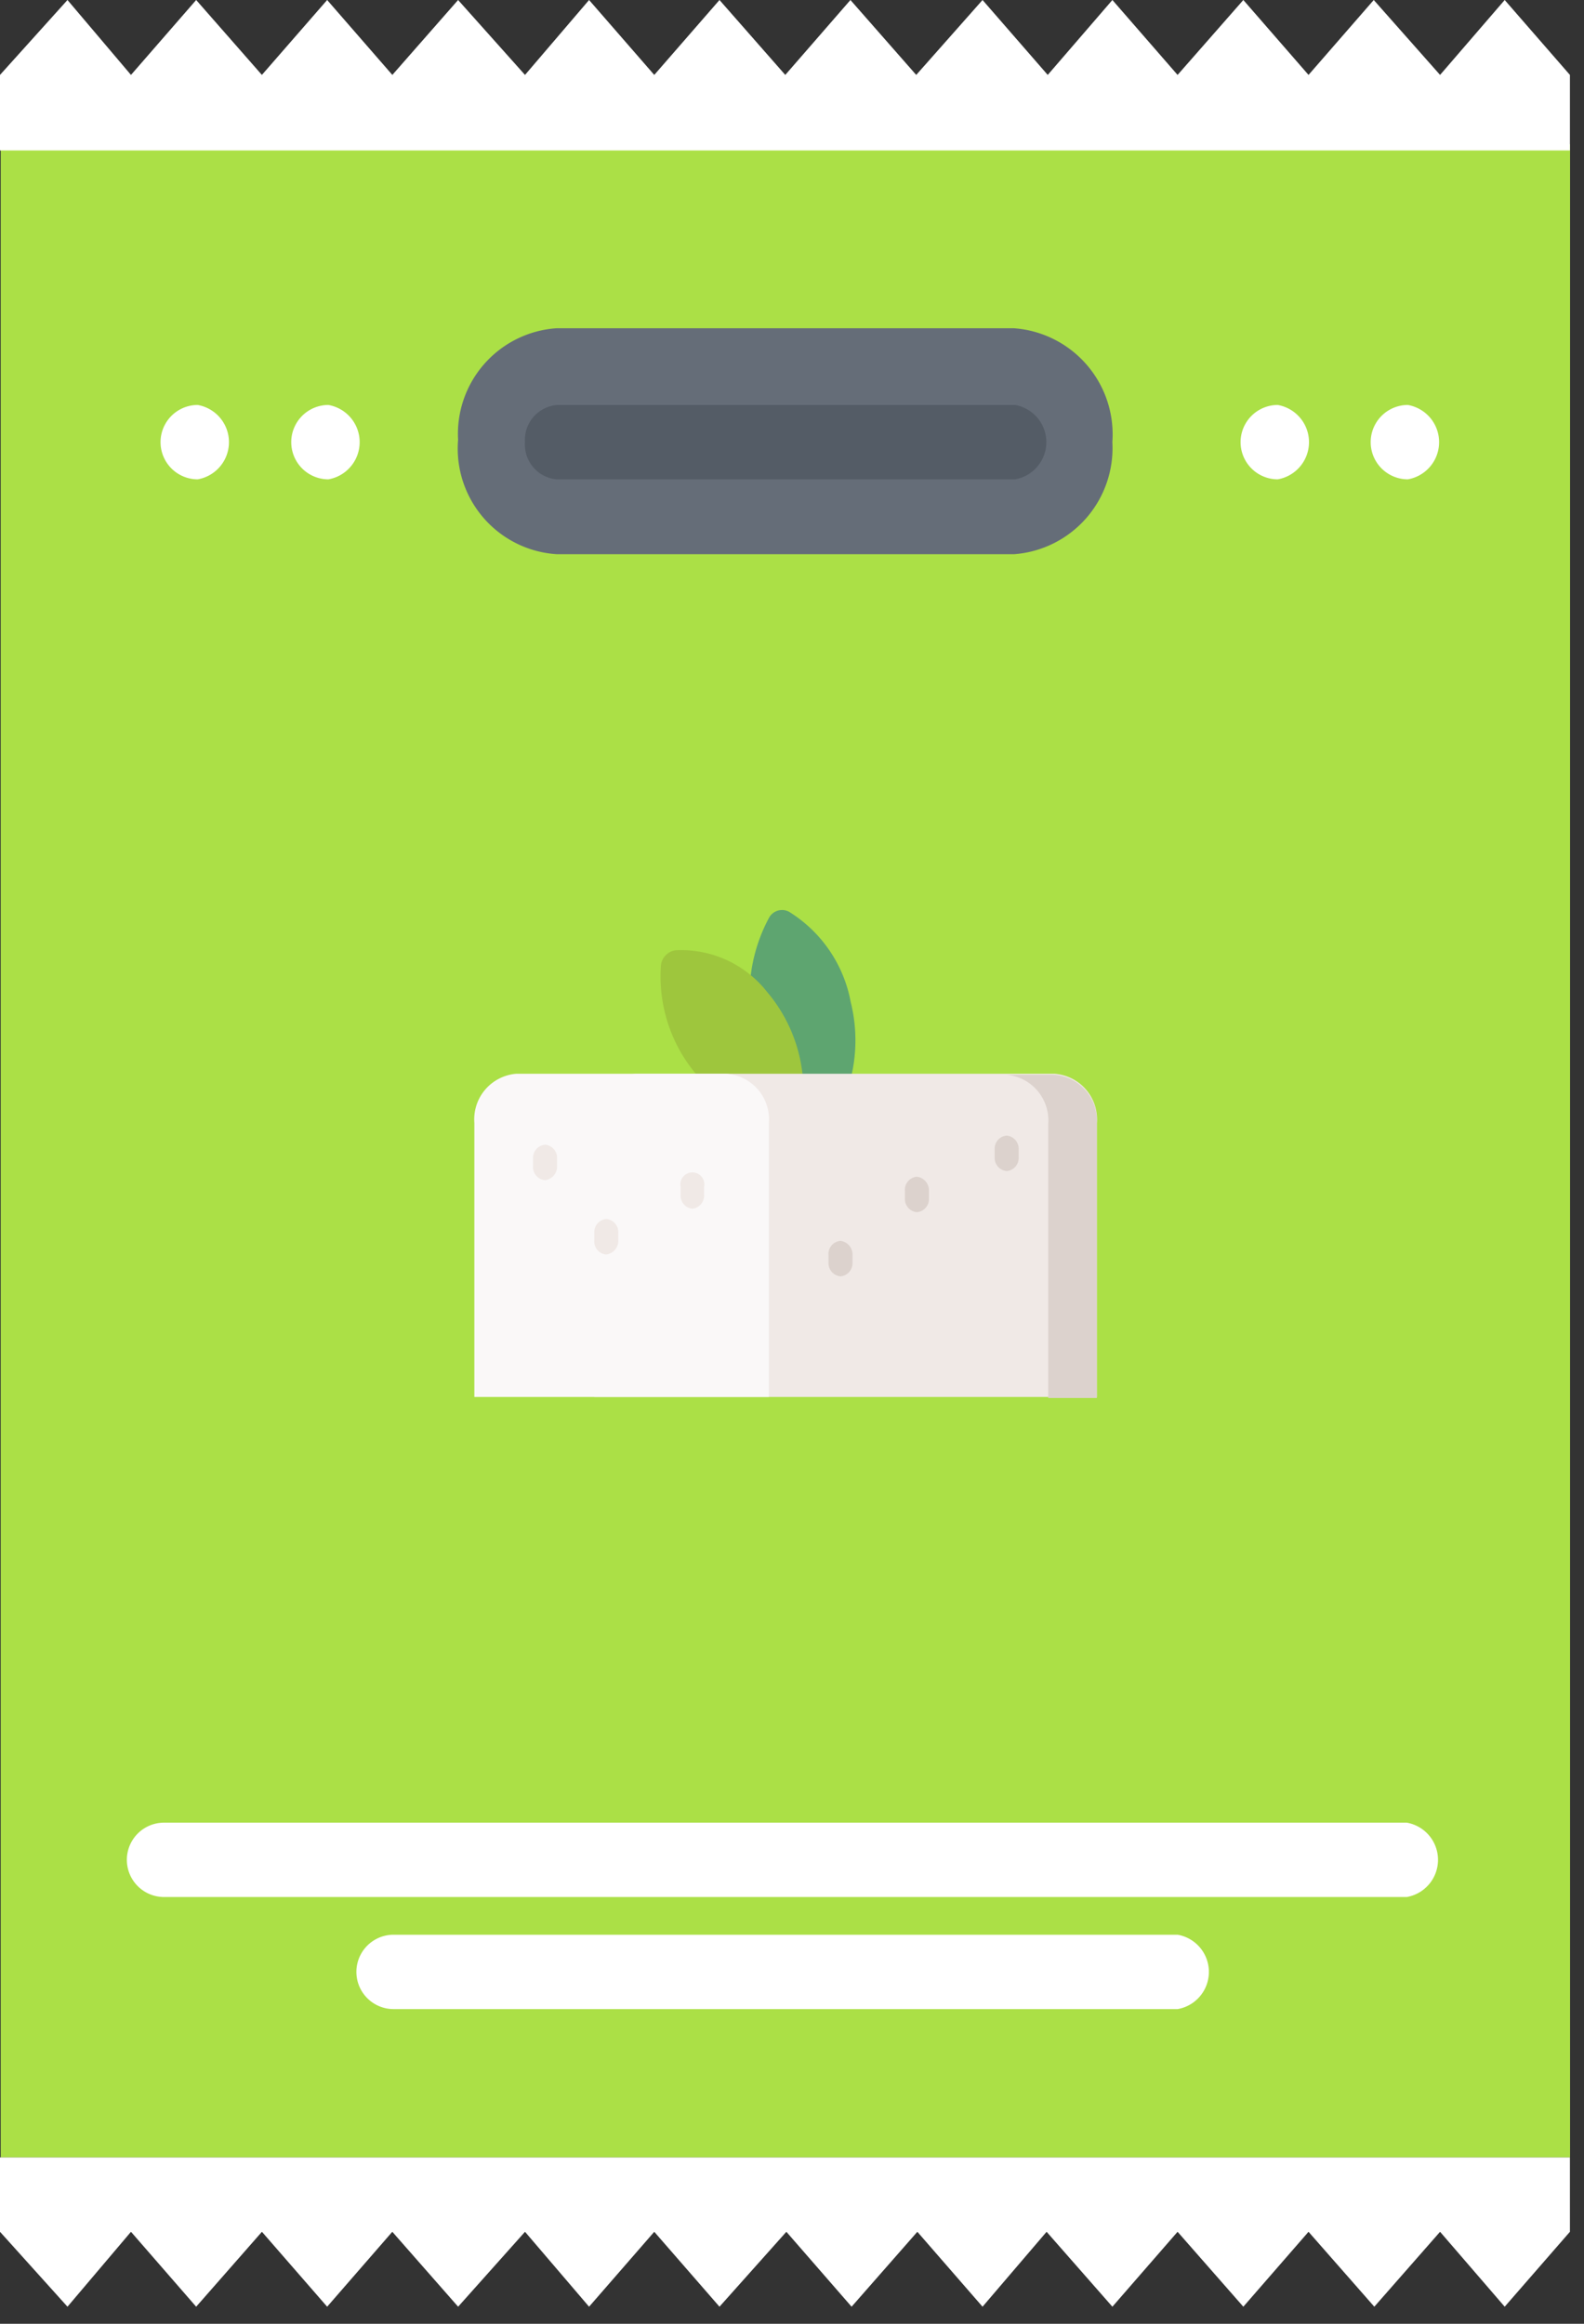 <svg width="45" height="66" fill="none" xmlns="http://www.w3.org/2000/svg"><rect width="100%" height="100%" fill="#333333" stroke="none"/><path d="M.02 4.096h44.584V61.27H.02V4.096Z" fill="#ABE046"/><path d="M28.806 15.74H15.808a3.005 3.005 0 0 1-2.794-3.249 3.006 3.006 0 0 1 2.794-3.168h12.998a3.022 3.022 0 0 1 2.795 3.233 3.022 3.022 0 0 1-2.795 3.185Z" fill="#656D78"/><path d="M39.964 53.879H4.66a1.056 1.056 0 0 1 0-2.112h35.305a1.072 1.072 0 0 1 0 2.112ZM33.456 57.062H11.181a1.056 1.056 0 1 1 0-2.112h22.275a1.072 1.072 0 0 1 0 2.112Z" fill="#fff"/><path d="M28.806 13.614H15.808a.991.991 0 0 1-.894-1.056.992.992 0 0 1 .926-1.056h12.998a1.072 1.072 0 0 1 0 2.112h-.032Z" fill="#545C66"/><path d="M5.617 13.614a1.056 1.056 0 0 1 0-2.112 1.072 1.072 0 0 1 0 2.112ZM9.33 13.614a1.056 1.056 0 0 1 0-2.112 1.072 1.072 0 0 1 0 2.112ZM36.3 13.614a1.056 1.056 0 0 1 0-2.112 1.072 1.072 0 0 1 0 2.112ZM39.996 13.614a1.056 1.056 0 0 1 0-2.112 1.072 1.072 0 0 1 0 2.112ZM44.6 61.274v2.113l-1.853 2.128-1.836-2.128-1.868 2.128-1.869-2.128-1.852 2.128-1.868-2.128-1.852 2.128-1.869-2.128-1.82 2.128-1.852-2.128-1.868 2.128-1.853-2.128-1.9 2.128-1.853-2.128-1.852 2.128-1.82-2.128-1.9 2.128-1.87-2.128-1.851 2.128-1.853-2.128-1.868 2.128-1.852-2.128-1.804 2.128L0 63.387v-2.113h44.6ZM44.6 2.128v2.145H0V2.128L1.917 0l1.804 2.128L5.573 0 7.44 2.128 9.294 0l1.852 2.128L13.014 0l1.901 2.128L16.735 0l1.852 2.128L20.44 0l1.869 2.128L24.16 0l1.869 2.128L27.913 0l1.852 2.128L31.602 0l1.852 2.128L35.322 0l1.852 2.128L39.027 0l1.884 2.128L42.747 0 44.6 2.128Z" fill="#fff"/><path d="M21.406 29.273a3.996 3.996 0 0 0 1.77 2.616.405.405 0 0 0 .57-.179 4.485 4.485 0 0 0 .422-3.25 3.835 3.835 0 0 0-1.755-2.566.422.422 0 0 0-.569.179 4.63 4.63 0 0 0-.438 3.2Z" fill="#5EA570"/><path d="M19.796 30.531a3.25 3.25 0 0 0 2.616 1.203.487.487 0 0 0 .406-.488 4.354 4.354 0 0 0-1.023-3.07 3.104 3.104 0 0 0-2.6-1.187.487.487 0 0 0-.422.488 4.306 4.306 0 0 0 1.023 3.054Z" fill="#9EC63D"/><path d="M16.881 31.895v7.782h14.282v-7.782a1.3 1.3 0 0 0-1.203-1.398H18.067a1.3 1.3 0 0 0-1.186 1.398Z" fill="#F0E9E6"/><path d="M29.942 30.526h-1.349a1.3 1.3 0 0 1 1.186 1.398v7.782h1.381v-7.815a1.3 1.3 0 0 0-1.218-1.365Z" fill="#DCD2CD"/><path d="M13.476 31.895v7.782h8.368v-7.782a1.3 1.3 0 0 0-1.203-1.398h-5.979a1.3 1.3 0 0 0-1.186 1.398Z" fill="#FAF8F8"/><path d="M15.485 33.52a.375.375 0 0 1-.342-.406v-.212a.373.373 0 0 1 .341-.39.374.374 0 0 1 .342.39v.212a.39.39 0 0 1-.341.406ZM19.661 34.33a.374.374 0 0 1-.325-.406v-.21a.342.342 0 0 1 .48-.383.342.342 0 0 1 .186.382v.211a.374.374 0 0 1-.34.407Z" fill="#F0E9E6"/><path d="M26.05 34.429a.374.374 0 0 1-.342-.39v-.212a.373.373 0 0 1 .341-.406.39.39 0 0 1 .341.407v.21a.373.373 0 0 1-.34.39ZM23.878 36.25a.374.374 0 0 1-.341-.39v-.21a.372.372 0 0 1 .34-.407.39.39 0 0 1 .342.406v.212a.374.374 0 0 1-.341.39Z" fill="#DCD2CD"/><path d="M17.224 35.63a.371.371 0 0 1-.326-.261.372.372 0 0 1-.015-.146v-.211a.373.373 0 0 1 .341-.39.374.374 0 0 1 .341.39v.211a.39.39 0 0 1-.34.406Z" fill="#F0E9E6"/><path d="M28.598 33.26a.374.374 0 0 1-.341-.39v-.227a.374.374 0 0 1 .34-.39.374.374 0 0 1 .342.39v.228a.373.373 0 0 1-.341.39Z" fill="#DCD2CD"/></svg>